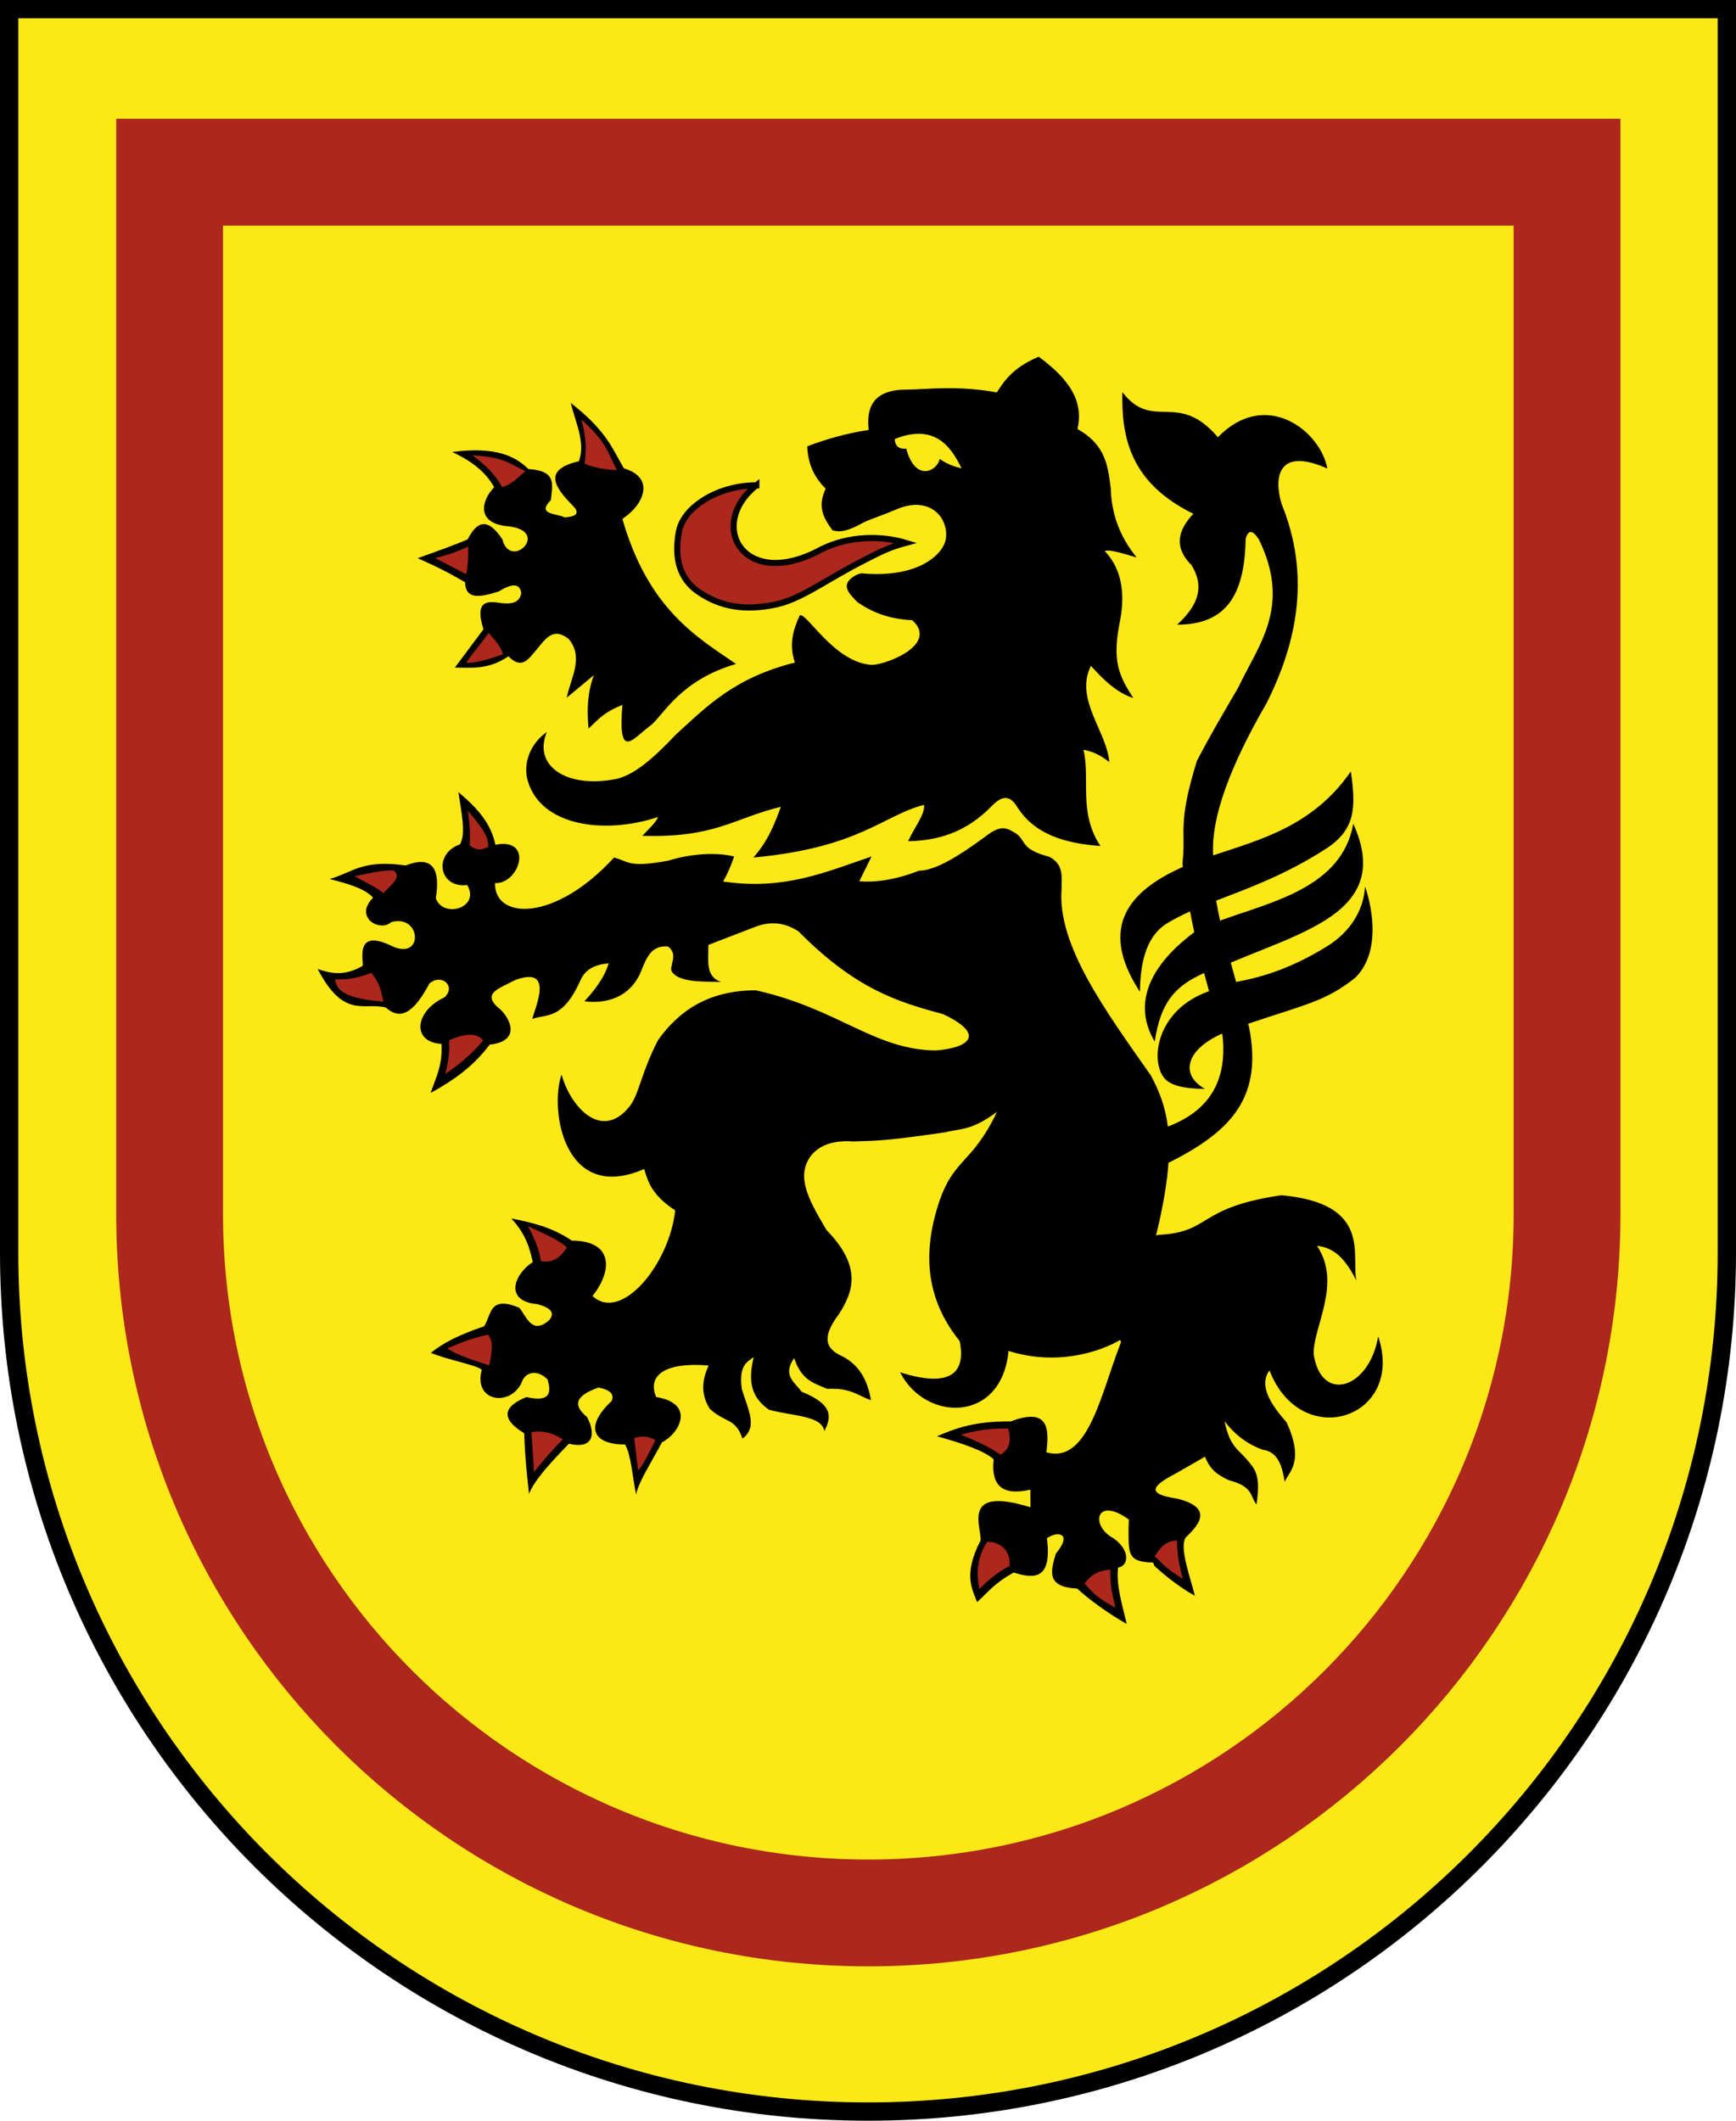 <?xml version="1.0" encoding="UTF-8" standalone="no"?> <svg xmlns:dc="http://purl.org/dc/elements/1.1/" xmlns:cc="http://creativecommons.org/ns#" xmlns:rdf="http://www.w3.org/1999/02/22-rdf-syntax-ns#" xmlns:svg="http://www.w3.org/2000/svg" xmlns="http://www.w3.org/2000/svg" version="1.1" width="569" height="695" id="svg2"><defs id="defs6"></defs><g transform="translate(-2.062,-1)" id="layer2" style="display:inline"><path d="m 5.062,4 0,407.5 0,0.094 C 5.113,567.02 131.124,693 286.562,693 c 155.438,0 281.449,-125.98 281.5,-281.406 10e-6,-0.031 0,-0.062 0,-0.094 l 0,-407.5 -563,0 z" id="rect3793" style="fill:#fbe816;fill-opacity:1;stroke:#000000;stroke-width:6;stroke-linecap:round;stroke-linejoin:miter;stroke-miterlimit:4;stroke-opacity:1;stroke-dashoffset:0"></path><path d="m 249.96,160.056 c -16.342,12.909 -4.222,34.962 21.427,20.944 9.207,-4.575 19.849,-4.397 27.507,-2.097 -5.94,1.601 -9.233,3.486 -12.885,5.321 -13.307,6.687 -21.124,13.098 -29.821,14.917 -10.162,2.125 -18.108,0.691 -25.274,-4.259 -6.043,-4.174 -7.978,-10.949 -6.328,-19.699 1.478,-7.84 12.598,-15.117 25.375,-15.126 z" id="path2991" style="fill:#ac271c;fill-opacity:1;stroke:#000000;stroke-width:2;stroke-linecap:butt;stroke-linejoin:miter;stroke-miterlimit:8;stroke-opacity:1;stroke-dasharray:none"></path><path d="m 342.531,117.906 c -8.637,3.583 -11.459,8.185 -13.75,11.688 -13.429,-2.415 -22.924,-0.932 -29.75,-0.906 -11.834,0.045 -12.898,7.057 -12.25,13.219 -7.705,1.164 -14.124,3.115 -20.125,5.344 0.197,5.867 2.407,10.365 6.031,13.875 -2.819,6.116 -0.653,9.648 2.219,13.656 1.31,0.315 3.549,1.156 9.562,-2.219 2.332,-1.309 6.061,-2.334 11.375,-4.625 8.265,-3.592 14.439,-0.216 16,5.625 1.093,4.245 -0.498,7.3 -3.5,9.906 -6.282,5.389 -15.885,6.005 -22.656,5.531 -1.558,-0.343 -2.652,0.214 -3.906,0.969 -4.275,2.843 -1.38,5.55 1.188,8.25 4.925,3.526 10.813,5.719 18.094,6.031 9.314,8.409 -10.772,15.497 -14.094,14.562 -11.855,-1.308 -20.848,-17.515 -22.781,-16.125 -2.182,4.726 -3.624,9.651 -1.562,15.438 -19.985,5.003 -29.08,14.543 -39.125,23.688 -7.25,7.681 -13.678,13.344 -19.781,14.531 -15.626,3.04 -27.1,-4.121 -22.438,-15.438 -5.185,3.62 -7.871,9.919 -6.281,15.844 4.277,15.123 25.435,17.794 42.719,12 -0.647,1.81 -2.855,3.738 -5.125,6.156 23.935,0.726 29.812,-5.704 45.406,-9.5 -2.045,5.619 -4.223,11.216 -9,16.625 34.921,-3.232 42.566,-13.879 55.906,-17.25 0.547,2.831 -3.465,7.94 -5.188,11.906 9.522,-0.205 18.831,-2.679 27.5,-11.625 4.029,-4.176 6.378,-2.615 8.281,0.438 5.641,8.927 15.638,11.927 27.25,12.75 -7.309,-11.073 -3.267,-21.769 -5.562,-31.531 3.449,0.6 6.086,2.152 8.469,4.031 -0.828,-10.159 -11.482,-20.604 -6.031,-31.531 4.017,4.406 8.174,8.653 13.875,10.531 -4.866,-7.602 -7.034,-12.242 -4.25,-25.719 1.931,-10.638 -0.604,-17.791 -5.094,-22.438 1.549,-0.653 6.197,0.861 10.469,2.094 -5.762,-7.036 -8.308,-14.674 -8.5,-22.781 -0.964,-6.977 -1.458,-13.991 -10.906,-19.312 2.138,-9.39 -2.911,-16.438 -12.688,-23.688 z M 369.938,129.5 c -0.329,14.981 2.61,29.694 23.25,39.875 -5.199,5.529 -6.37,11.059 -0.594,16.844 4.745,7.677 1.467,13.857 -4.719,19.5 16.049,9.8e-4 22.145,-9.611 22.469,-28.156 1.087,-3.824 2.927,-1.949 4.312,0.188 10.866,22.117 -0.281,34.805 -6.688,48.469 -4.412,7.572 -9.203,15.639 -13.594,24.125 -6.542,21.027 -3.478,23 -4.75,33.562 0.051,0.398 0.103,0.791 0.156,1.188 -16.374,7.297 -28.512,18.862 -14.094,40.938 0.141,-10.939 2.679,-18.751 9.094,-22.562 2.33,-1.385 4.785,-2.626 7.344,-3.781 0.432,2.289 0.892,4.561 1.375,6.812 -11.008,8.182 -21.714,21.051 -12.969,35.844 1.968,-12.757 6.421,-18.082 16.188,-22.469 0.525,1.996 1.064,3.989 1.625,5.969 -0.061,0.022 -0.127,0.041 -0.188,0.062 -16.875,5.982 -19.259,22.41 -14.531,28.344 1.94,2.434 6.395,3.559 13.375,3.594 -7.659,-4.336 -6.147,-11.278 1.812,-16.125 1.244,-0.757 2.505,-1.415 3.781,-2 0.057,0.176 0.099,0.355 0.156,0.531 1.747,15.549 -4.93,25.05 -17.906,29.938 -0.803,-6.336 -2.74,-11.555 -5.594,-16.781 -15.01,-21.371 -30.843,-42.935 -29.219,-61.281 -0.191,-3.135 1.101,-7.638 -4.031,-10.344 -9.678,-2.498 -7.457,-5.294 -11,-7.688 -1.542,-0.92 -2.748,-1.673 -4.25,-1.656 -1.502,0.017 -3.284,0.779 -5.969,2.906 -8.494,6.21 -16.139,10.993 -21.531,11 -7.873,3.097 -14.468,3.883 -19.531,3.469 l 4,-8.125 c -14.872,5.046 -28.663,11.201 -48.656,8.188 1.091,-1.79 2.27,-4.287 3.625,-8.188 -6.391,-1.584 -14.578,-0.772 -21.531,1.344 -13.328,2.514 -13.071,0.153 -17.844,-1 -19.489,21.317 -39.278,20.311 -39,8.375 8.068,0.33 12.799,-15.057 0.125,-12.562 -1.476,-7.352 -6.467,-12.512 -12.125,-17.25 0.937,6.47 2.573,13.665 0.5,17.125 -8.787,3.035 -6.943,14.472 2.375,13.312 4.472,7.457 -7.881,11.1 -10.281,4.344 1.462,-8.972 -0.607,-14.388 -9.844,-10.75 -14.423,-2.019 -17.176,2.232 -24.938,4.438 5.26,1.36 11.488,2.995 14.219,6.125 -6.401,6.44 2.272,11.384 5.906,8.031 9.856,-2.854 10.779,12.509 0.531,7.938 -12.611,-6.247 -9.493,4.423 -9.844,6.375 -6.078,3.499 -10.493,2.474 -14.75,1.031 8.687,16.631 15.162,10.686 22.406,12.656 5.523,5.015 10.007,-0.065 14.219,-7.906 3.914,-3.394 8.82,0.821 5,4.5 -9.874,4.538 -10.918,14.742 -1.062,15.281 0.47,6.856 -1.783,10.988 -3.562,16.094 7.741,-4.204 14.276,-8.998 19.375,-15.844 10.009,-1.073 7.077,-8.089 3.562,-11.469 -6.757,-5.379 -0.336,-6.9 4.625,-9.625 13.177,-5.011 6.748,8.819 5.781,12.656 4.926,-1.671 9.895,0.272 15.656,-12.344 1.302,-3.284 4.111,-5.465 9.375,-5.844 -0.958,3.238 -3.031,7.094 -7.938,12.438 9.205,1.087 15.85,-2.807 18.688,-10.156 1.66,-4.112 3.227,-8.336 8.75,-7.812 2.51,2.091 1.56,4.117 1.125,6.438 -0.423,1.458 0.172,2.09 1.156,2.938 3.376,2.398 9.804,2.105 15.125,2.219 -5.327,-1.612 -4.167,-7.247 -4.219,-12.125 l 15,-5.781 c 6.054,-2.415 10.542,-1.162 14.5,1.312 18.787,19.024 32.671,23.185 47.344,27.125 13.977,6.538 9.004,11.066 -2.344,11.938 -20.221,-0.24 -31.957,-13.719 -58.969,-19.719 -15.371,0.05 -24.967,6.512 -31.969,16.219 -5.708,10.974 -6.229,17.869 -9.406,21.844 -9.225,11.54 -19.423,1.9e-4 -22.281,-10.469 -4.004,11.554 0.795,42.443 27.094,30.969 1.239,4.303 2.605,8.628 10.156,13.562 -1.944,17.798 -17.765,36.818 -27.094,28.062 6.47,-8.142 7.044,-18.064 -6.781,-18.156 -6.615,-4.46 -13.228,-5.96 -19.844,-7.25 4.813,5.172 6.014,9.742 7.031,14.281 -6.226,4.048 -9.392,12.817 1.438,13.781 5.321,1.408 5.624,3.293 3.875,5.344 -5.554,4.678 -7.172,-0.904 -9.688,-4.125 -10.187,-4.298 -9.129,2.638 -11.594,6.062 -9.757,3.299 -14.055,6.026 -17.438,8.688 5.351,2.285 15.815,4.193 16.688,5.594 -2.857,10.507 9.418,12.217 13.094,4.094 1.139,-3.481 5.16,-4.344 8.469,-0.969 1.841,5.945 -0.874,7.13 -6.906,5.781 -5.199,2.065 -10.479,5.92 -0.75,11.844 0.323,8.88 0.987,14.147 1.594,19.906 1.705,-4.539 7.295,-10.479 13.062,-16.469 7.563,1.818 9.146,-2.643 5.969,-8.719 -4.052,-3.343 -4.888,-6.638 3.719,-9.688 4.626,0.923 5.001,2.571 4.344,4.375 -9.428,8.902 -5.668,14.354 4.375,14.281 1.949,3.27 2.464,10.805 3.625,16.438 0.704,-4.08 5.381,-11.223 8.469,-17.156 5.26,-2.425 11.546,-12.55 -1.906,-14.844 -3.05,-7.293 3.263,-11.492 17.219,-10.312 -2.138,4.62 -2.762,9.335 0.406,14.25 5.081,4.607 8.438,2.957 10.656,9.688 5.205,-3.704 1.724,-9.851 -0.188,-16.125 -1.136,-8.115 1.919,-9.011 3.906,-10.594 -2.1,8.391 -0.526,13.459 5,17.281 8.186,2.163 17.252,1.903 18.156,7 1.911,-4.005 3.695,-8.434 -7.5,-12.938 -2.125,-3.071 -6.396,-5.164 -2.438,-11 2.54,7.386 6.339,8.126 10.875,10.094 7.817,-0.407 9.945,2.237 14.312,3.688 -1.029,-6.032 -3.439,-11.198 -9.188,-14.281 -4.886,-2.15 -7.765,-5.432 -1.219,-14.031 4.543,-7.172 7.648,-15.3 -4.156,-27.438 -2.677,-4.661 -7.33,-11.769 -7.344,-17.75 -0.012,-5.28 4.038,-12.135 16.031,-11.281 8.336,-0.212 11.42,-0.283 30.312,-3 4.979,-1.32 8.321,-0.363 16.875,-6.688 -8.487,17.75 -14.469,14.94 -19.438,31 -5.447,17.608 -2.676,31.869 7.219,44.125 3.277,16.29 -12.237,12.559 -19.531,10.219 8.15,16.218 33.299,16.875 35.531,-7 14.957,4.762 29.022,0.824 36.594,-3.594 l 0.281,0.719 c -6.554,16.575 -10.687,40.054 -24.469,36.094 1.114,-8.554 0.221,-14.593 -11.688,-10.125 -11.789,-0.098 -18.01,2.238 -24.156,4.875 8.111,2.244 15.672,4.796 18.562,7.562 -0.874,8.358 2.57,12.101 12.031,9.938 l 0.031,5.781 c -23.302,-7.276 -15.736,6.873 -16.375,10.938 -5.896,11.297 -2.5,16.231 -1.125,20.125 3.577,-3.163 5.435,-6.047 12.031,-9.688 7.17,2.307 12.533,2.015 10.875,-11.281 3.898,-2.541 8.367,-1.395 2.906,5.094 -1.615,5.622 -3.351,10.94 7,11.438 3.926,3.672 10.718,8.509 16.25,11.594 -1.487,-6.298 -3.517,-12.701 -2.844,-18.5 3.337,-0.314 4.236,-5.595 -1.531,-9.594 -7.766,-4.158 -5.686,-13.963 5.094,-6.094 -0.152,1.92 -0.141,3.653 -0.125,5.219 0.063,6.233 0.25,8.696 7.969,8.844 0.217,0.198 0.442,1.057 0.656,1.25 4.964,4.47 9.282,7.558 13.125,9.625 -1.884,-7.187 -4.996,-15.599 -3.094,-19 3.978,-3.856 9.705,-9.691 -2.688,-12.812 -12.097,-1.727 -6.41,-5.116 0.062,-8.562 l 9.031,-5.188 c 1.566,4.088 4.011,5.986 7.844,7.719 8.05,2.097 6.854,5.205 9.031,7.938 1.48,-9.848 -0.547,-11.604 -3.188,-14.75 -2.617,-3.155 -5.64,-4.201 -7.281,-12.562 3.55,4.71 7.688,7.632 12.469,9.375 5.006,0.606 6.4,5.281 7.25,10.562 0.848,-2.86 6.811,-6.168 0.594,-19.562 -5.605,-6.317 -9.055,-12.253 -5.594,-17 10.475,27.003 44.648,15.592 35.625,-11.156 -2.81,17.105 -18.591,22.211 -21.125,5.938 -0.428,-8.639 9.448,-23.131 1.094,-35.594 6.588,0.642 9.951,5.716 12.906,11.375 -1.85,-7.997 5.45,-25.255 -24.625,-27.969 -28.111,4.153 -22.616,12.156 -40.438,13 l -0.625,0.25 c 2.333,-9.578 3.639,-17.358 4.094,-23.906 10e-4,-1.3e-4 0.062,0 0.062,0 21.371,-10.652 30.666,-22.021 26.375,-44.312 -0.114,-0.403 -0.229,-0.815 -0.344,-1.219 0.102,-0.035 0.211,-0.059 0.312,-0.094 18.472,-6.26 25.102,-7.236 34.844,-15.031 7.987,-7.933 5.941,-21.686 3.188,-29.906 -0.49,8.048 -5.027,15.068 -12.531,19.688 -10.585,6.516 -19.938,9.869 -29.719,11.625 -0.01,0.002 -0.021,-0.002 -0.031,0 -0.606,-2.119 -1.175,-4.223 -1.75,-6.312 14.682,-6.213 30.38,-11.131 38.25,-19.812 5.541,-6.112 7.196,-14.107 1.906,-25.719 -3.681,20.972 -26.88,25.617 -43.656,31.75 -0.49,-2.23 -0.923,-4.428 -1.281,-6.531 10.61,-4.13 22.782,-8.432 36.406,-17.281 9.217,-6.191 9.46,-13.32 7.719,-25.062 -12.41,18.001 -29.956,22.414 -45.125,27.5 0.003,-0.041 -0.004,-0.084 0,-0.125 -0.711,-12.125 5.468,-28.97 17.531,-49.781 10.144,-20.181 14.385,-42.042 4.906,-65.281 -2.613,-8.698 -1.234,-18.807 15,-11.594 -2.273,-12.429 -20.234,-26.352 -35.875,-10.25 -13.238,-15.512 -21.233,-1.721 -31.312,-14.781 z m -180.781,3.562 c 1.494,6.391 4.89,12.889 2.656,19.094 -11.837,2.721 -8.118,8.412 -2,14.562 2.095,2.124 1.747,3.557 -2.688,3.844 -2.577,-1.389 -9.327,-0.782 -4.5,-5.688 0.353,-4.707 2.306,-9.582 -7.344,-10.156 -4.337,-4.199 -10.694,-7.479 -24.969,-5.594 5.786,2.726 10.781,6.192 13.719,11.562 -3.995,4.038 -6.258,11.783 4.438,12.781 14.478,1.47 0.845,14.67 -1.75,4.281 -5.094,-7.682 -8.516,-5.526 -11.375,0 -3.727,1.663 -10.09,3.927 -16.406,6.188 6.065,2.622 11.13,5.253 15.562,7.875 0.146,6.112 5.481,4.725 11.031,3.031 4.529,-2.839 6.933,-2.587 7.375,0.5 -0.503,3.422 -3.574,3.798 -7.531,3.156 -4.329,-0.661 -7.584,0.089 -4.844,8.719 l -9.375,12.562 c 5.537,0.005 10.852,0.804 17.562,-3.688 4.473,4.611 6.708,0.66 9.219,-2.188 2.816,-3.385 5.35,-7.603 10.531,-3.5 5.057,6.106 0.648,12.77 -0.656,19.25 l 8.875,-7.375 c -2.091,5.751 -2.281,11.309 -1.719,17.469 3.069,-2.734 4.421,-5.016 11.094,-7.75 -1.535,18.978 3.536,10.824 9.531,6.531 4.181,-3.649 9.69,-14.684 27.719,-19.938 -13.015,-8.897 -28.774,-18.073 -37.25,-47.531 7.113,-4.664 10.848,-13.544 0.5,-16.562 -3.812,-6.431 -5.477,-12.107 -17.406,-21.438 z m 114.062,10.094 c 8.054,0.026 11.675,6.647 14,11.312 -2.582,-0.544 -4.972,-1.518 -7.125,-3.062 -1.016,4.195 -8.074,7.543 -11,-3.375 -2.368,0.201 -3.67,-0.782 -3.75,-3.156 3.016,-1.217 5.62,-1.726 7.875,-1.719 z" id="path3761" style="fill:#000000;fill-opacity:1;stroke:#000000;stroke-width:0;stroke-linecap:butt;stroke-linejoin:miter;stroke-miterlimit:4;stroke-opacity:1;stroke-dasharray:none"></path><path d="m 192.625,138.5 c 1.478,5.641 1.777,9.105 1.031,14.469 3.532,1.447 7.062,1.977 10.594,2.062 -2.979,-5.433 -2.879,-8.694 -11.625,-16.531 z m -35.688,11.688 c 4.401,3.455 7.136,5.879 9.719,10.469 3.477,-1.025 4.976,-3.175 7.656,-5.25 -5.398,-2.386 -6.276,-4.475 -17.375,-5.219 z m -1.406,29.906 c -4.529,2.163 -7.675,2.978 -10.875,3.812 2.616,1.297 6.245,3.201 10.219,5.312 0.743,-4.257 0.717,-6.742 0.656,-9.125 z m 6.688,28.312 c -3.238,4.552 -5.802,7.385 -7.375,9.812 2.466,0.093 6.518,-0.727 12.125,-2.844 -1.314,-3.528 -3.078,-4.905 -4.75,-6.969 z m -6.906,58.188 c 1.152,5.856 0.688,11.469 0.688,11.469 2.325,1.712 3.766,1.63 6.125,0.438 -0.077,-2.732 -0.631,-4.752 -6.812,-11.906 z m -25.5,19.656 c -3.043,0.101 -7.352,1.026 -11.562,1.906 1.1,0.692 10.042,5.022 9.281,5.688 2.418,-2.615 6.488,-5.363 3.531,-7.594 -0.379,-0.023 -0.815,-0.014 -1.25,0 z m -6.062,33.562 c -4.12,1.665 -8.066,2.348 -11.844,2.125 0.337,3.367 2.774,6.322 15.844,7.312 -0.804,-2.932 -0.787,-5.541 -4,-9.438 z m 32.031,20.281 c -1.917,0.086 -4.149,0.797 -6.562,1.844 0.333,4.617 -0.505,7.695 -1.156,11 3.998,-2.774 8.039,-5.828 12.375,-10.969 -1.133,-1.43 -2.739,-1.961 -4.656,-1.875 z m 19.344,62.75 c 2.984,5.604 3.854,8.822 4.25,11.469 4.137,0.711 6.554,-1.477 8.469,-4.469 -2.13,-2.334 -7.755,-4.666 -12.719,-7 z m -13.25,35.562 c -6.526,1.49 -9.445,2.979 -13.156,4.469 2.688,2.129 8.496,3.818 13.656,5.594 1.126,-4.808 1.348,-8.6 -0.5,-10.062 z m 168.719,30.75 c -4.521,0.021 -9.188,0.752 -13.562,2.031 5.128,2.088 9.72,4.234 12.969,6.531 3.412,-1.993 3.352,-5.196 2.531,-8.531 -0.638,-0.027 -1.292,-0.034 -1.938,-0.031 z m -151.438,1 c -0.925,-0.04 -1.89,0.015 -2.906,0.188 l 0.844,13.031 c 2.49,-2.96 3.818,-4.915 9.438,-10.656 -2.213,-1.433 -4.599,-2.442 -7.375,-2.562 z m 34.062,1.656 c -0.913,-0.04 -1.972,0.082 -3.281,0.438 l 1.25,10.625 c 1.626,-1.458 3.708,-6.004 5.688,-9.938 -1.036,-0.552 -2.134,-1.059 -3.656,-1.125 z m 174.625,34.031 c -4.277,0.275 -5.458,2.566 -7.312,5.156 3.934,3.841 4.626,4.527 9.156,7.406 -0.963,-4.306 -1.844,-7.424 -1.844,-12.562 z m -62.281,0.469 c -3.338,5.467 -3.536,10.1 -2.5,15.469 3.507,-3.551 6.179,-5.574 9.875,-7.625 0.533,-5.174 -3.436,-8.095 -7.375,-7.844 z M 366,515.406 c -4.277,0.275 -6.583,1.972 -8.438,4.562 3.615,4.159 5.322,5.269 10.094,7.906 -1.075,-4.645 -1.86,-7.939 -1.656,-12.469 z" id="path3768" style="fill:#ac271c;fill-opacity:1;stroke:#000000;stroke-width:0;stroke-linecap:butt;stroke-linejoin:miter;stroke-miterlimit:4;stroke-opacity:1;stroke-dasharray:none;display:inline"></path><path d="m 57.656,57.438 0,341.375 c -6e-6,0.021 0,0.042 0,0.062 0,126.481 102.55,229.031 229.031,229.031 126.481,0 229,-102.55 229,-229.031 0,-0.021 10e-6,-0.042 0,-0.062 l 0,-341.375 -458.031,0 z" id="rect3805" style="fill:none;stroke:#ac271c;stroke-width:35;stroke-linecap:round;stroke-linejoin:miter;stroke-miterlimit:4;stroke-opacity:1;stroke-dashoffset:0;display:inline"></path></g></svg> 